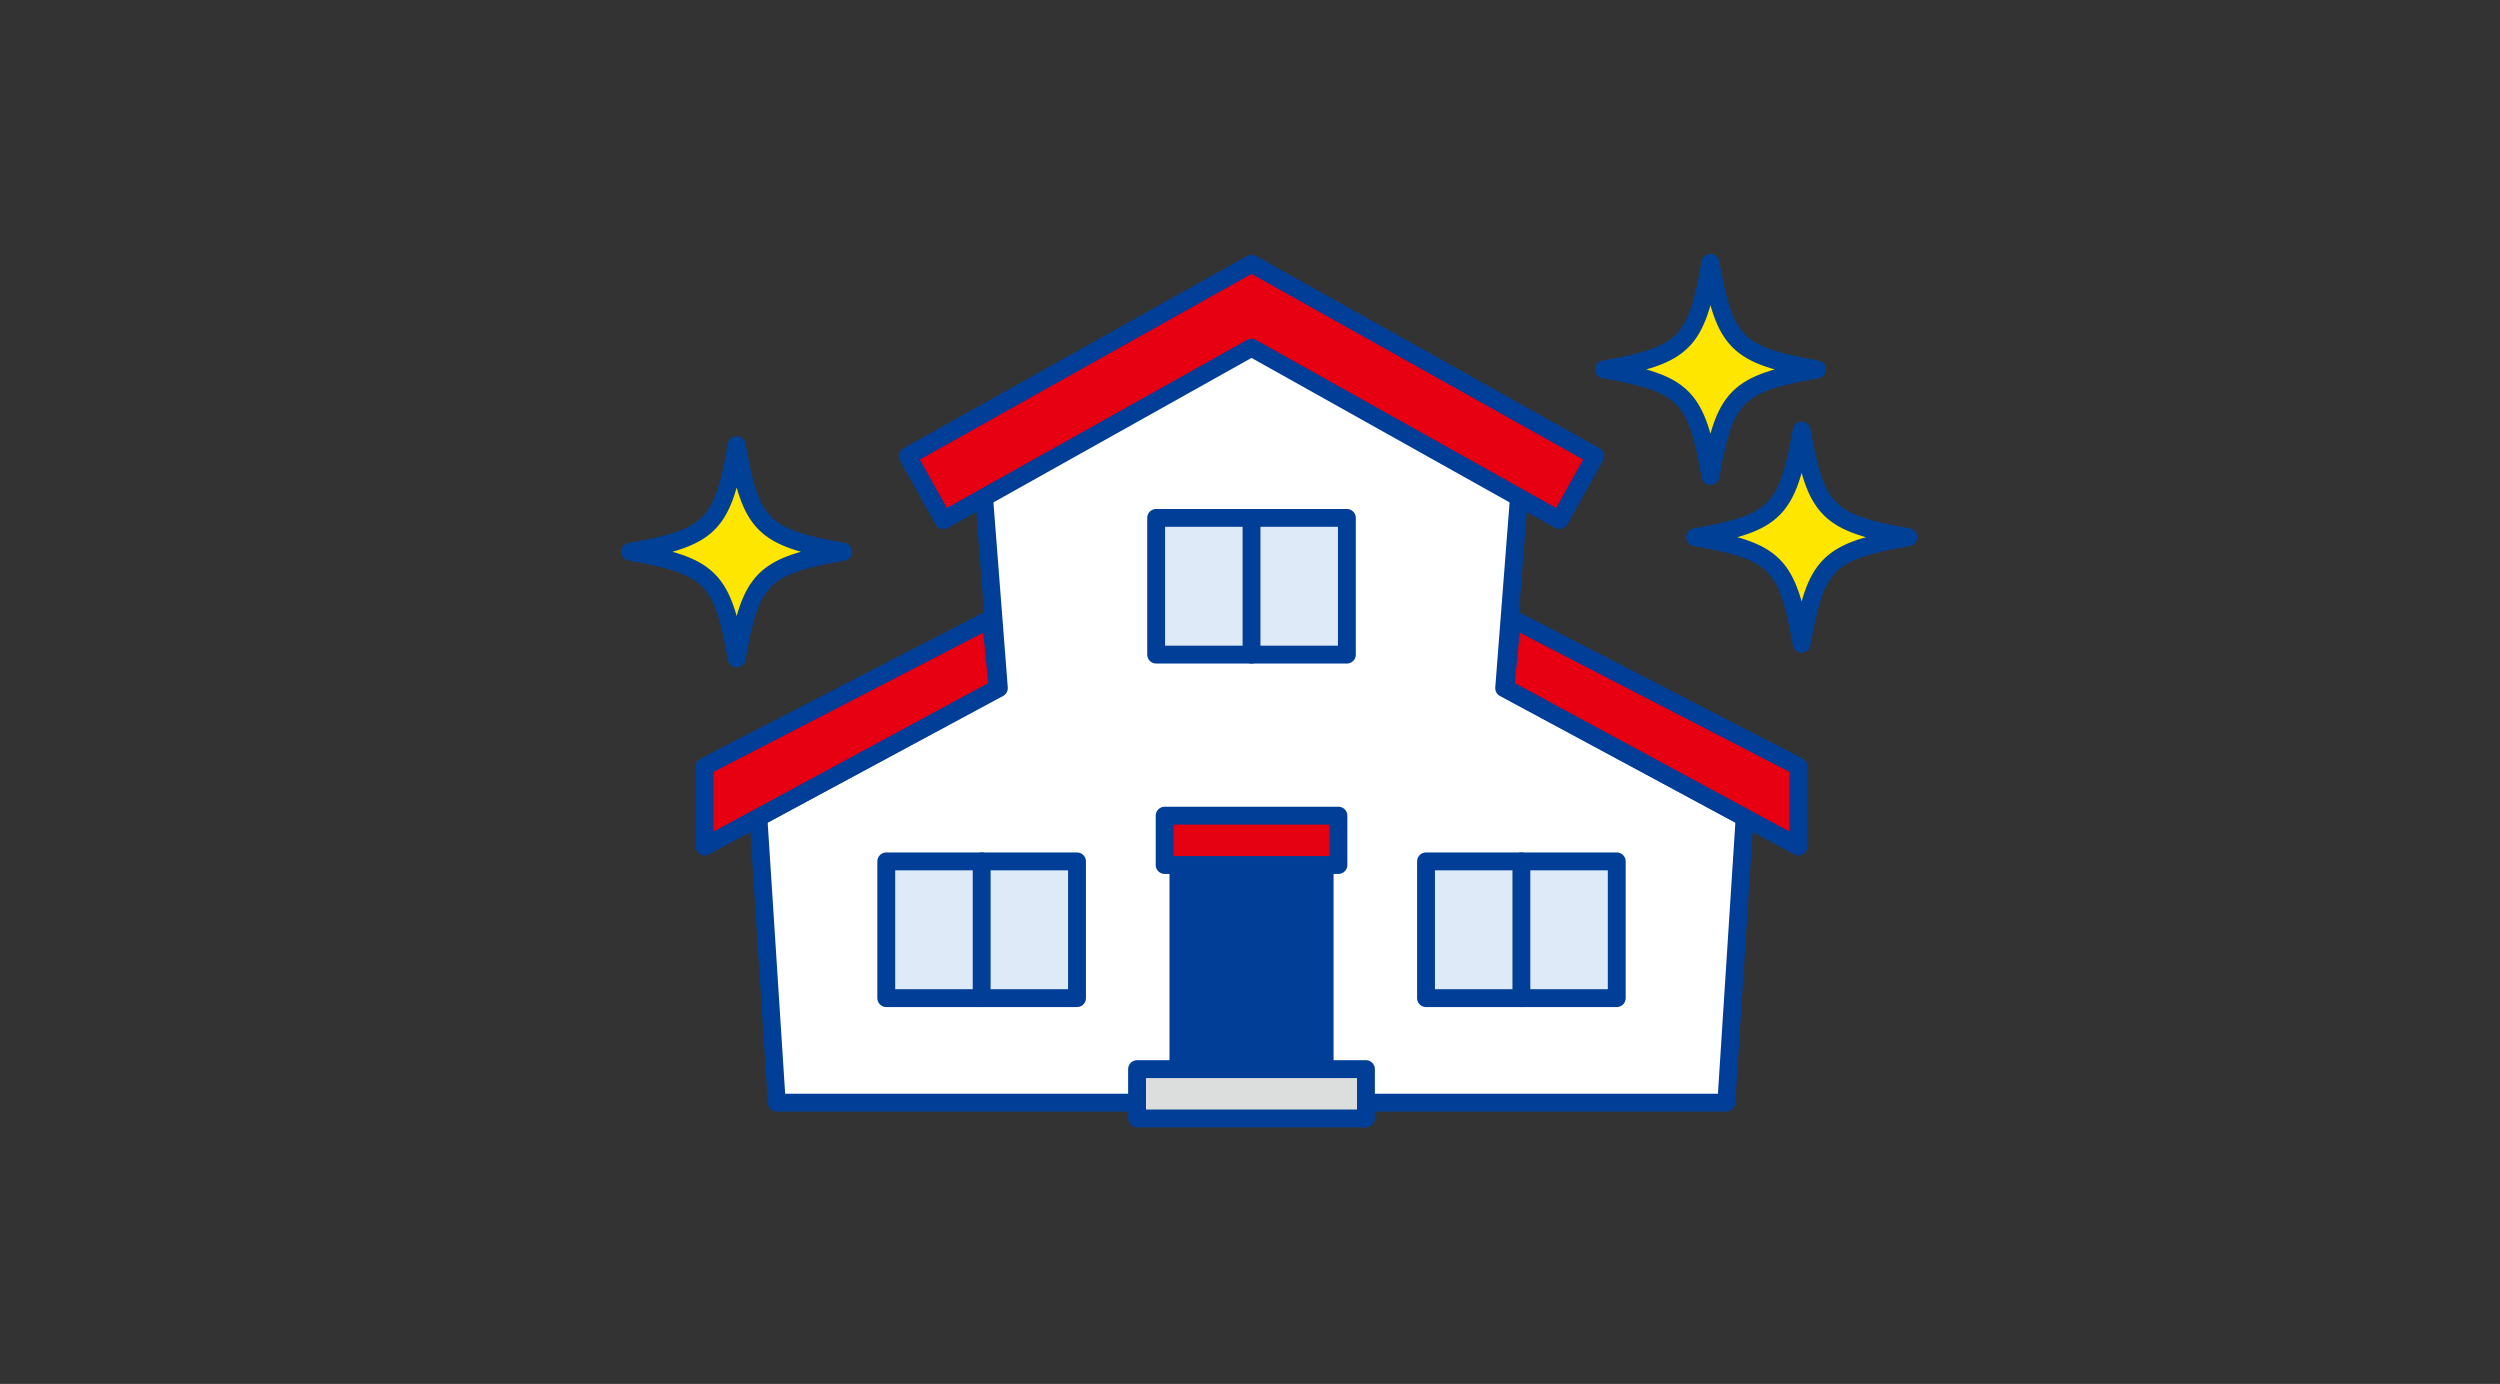 <svg xmlns="http://www.w3.org/2000/svg" width="280" height="155" viewBox="0 0 280 155">
  <rect x="0" y="0" width="280" height="155" fill="#333333" stroke="none"/>
  <g id="renovation" transform="translate(140 77.5)">
    <g id="グループ_88244" data-name="グループ 88244" transform="translate(-140 -77.5)">
      <g id="グループ_88226" data-name="グループ 88226">
        <rect id="長方形_66969" data-name="長方形 66969" width="280" height="155" fill="none"/>
      </g>
      <g id="グループ_88243" data-name="グループ 88243">
        <g id="グループ_88233" data-name="グループ 88233">
          <path id="パス_282318" data-name="パス 282318" d="M168.467,77.07l2.052-26.5L140.171,34.241,109.82,50.566l2.053,26.5L84.941,91.555,87,123.5H193.347L195.4,91.555Z" fill="#fff" stroke="#003e97" stroke-linecap="round" stroke-linejoin="round" stroke-width="2"/>
          <g id="グループ_88227" data-name="グループ 88227">
            <path id="パス_282319" data-name="パス 282319" d="M101.661,51.089l4.007,7.164s30.921-17.306,34.5-19.313c3.582,2.007,34.5,19.313,34.5,19.313l4.009-7.164L140.171,29.532Z" fill="#e60012" stroke="#003e97" stroke-linecap="round" stroke-linejoin="round" stroke-width="2"/>
          </g>
          <rect id="長方形_66970" data-name="長方形 66970" width="16.376" height="26.348" transform="translate(131.984 95.057)" fill="#003e97" stroke="#003e97" stroke-linecap="round" stroke-linejoin="round" stroke-width="2"/>
          <rect id="長方形_66971" data-name="長方形 66971" width="19.464" height="5.528" transform="translate(130.439 91.353)" fill="#e50012" stroke="#003e97" stroke-linecap="round" stroke-linejoin="round" stroke-width="2"/>
          <rect id="長方形_66972" data-name="長方形 66972" width="25.636" height="5.528" transform="translate(127.35 119.743)" fill="#dcdddd" stroke="#003e97" stroke-linecap="round" stroke-linejoin="round" stroke-width="2"/>
          <g id="グループ_88228" data-name="グループ 88228">
            <rect id="長方形_66973" data-name="長方形 66973" width="21.361" height="15.31" transform="translate(129.489 58.005)" fill="#dfeaf8" stroke="#003e97" stroke-linecap="round" stroke-linejoin="round" stroke-width="2"/>
            <line id="線_3948" data-name="線 3948" y1="15.31" transform="translate(140.171 58.005)" fill="#badcf4" stroke="#003e97" stroke-linecap="round" stroke-linejoin="round" stroke-width="2"/>
          </g>
          <g id="グループ_88231" data-name="グループ 88231">
            <g id="グループ_88229" data-name="グループ 88229">
              <rect id="長方形_66974" data-name="長方形 66974" width="21.361" height="15.316" transform="translate(159.714 96.475)" fill="#dfeaf8" stroke="#003e97" stroke-linecap="round" stroke-linejoin="round" stroke-width="2"/>
              <line id="線_3949" data-name="線 3949" y1="15.316" transform="translate(170.395 96.475)" fill="#badcf4" stroke="#003e97" stroke-linecap="round" stroke-linejoin="round" stroke-width="2"/>
            </g>
            <g id="グループ_88230" data-name="グループ 88230">
              <rect id="長方形_66975" data-name="長方形 66975" width="21.363" height="15.316" transform="translate(99.262 96.475)" fill="#dfeaf8" stroke="#003e97" stroke-linecap="round" stroke-linejoin="round" stroke-width="2"/>
              <line id="線_3950" data-name="線 3950" y1="15.316" transform="translate(109.947 96.475)" fill="#badcf4" stroke="#003e97" stroke-linecap="round" stroke-linejoin="round" stroke-width="2"/>
            </g>
          </g>
          <g id="グループ_88232" data-name="グループ 88232">
            <path id="パス_282320" data-name="パス 282320" d="M111.741,77.07,78.915,94.814V85.848L110.977,69.3Z" fill="#e60012" stroke="#003e97" stroke-linecap="round" stroke-linejoin="round" stroke-width="2"/>
            <path id="パス_282321" data-name="パス 282321" d="M168.6,77.07l32.825,17.744V85.848L169.362,69.3Z" fill="#e60012" stroke="#003e97" stroke-linecap="round" stroke-linejoin="round" stroke-width="2"/>
          </g>
        </g>
        <g id="グループ_88236" data-name="グループ 88236">
          <g id="グループ_88235" data-name="グループ 88235">
            <g id="グループ_88234" data-name="グループ 88234">
              <path id="パス_282322" data-name="パス 282322" d="M203.512,41.377c-9.045,1.6-10.342,2.889-11.941,11.939-1.6-9.05-2.894-10.344-11.936-11.939,9.042-1.6,10.339-2.9,11.936-11.943C193.17,38.479,194.467,39.774,203.512,41.377Z" fill="#ffe600" stroke="#004097" stroke-linecap="round" stroke-linejoin="round" stroke-width="2"/>
            </g>
          </g>
        </g>
        <g id="グループ_88239" data-name="グループ 88239">
          <g id="グループ_88238" data-name="グループ 88238">
            <g id="グループ_88237" data-name="グループ 88237">
              <path id="パス_282323" data-name="パス 282323" d="M213.724,60.167c-9.045,1.6-10.342,2.889-11.941,11.939-1.6-9.05-2.894-10.344-11.936-11.939,9.042-1.6,10.339-2.9,11.936-11.943C203.382,57.269,204.679,58.564,213.724,60.167Z" fill="#ffe600" stroke="#004097" stroke-linecap="round" stroke-linejoin="round" stroke-width="2"/>
            </g>
          </g>
        </g>
        <g id="グループ_88242" data-name="グループ 88242">
          <g id="グループ_88241" data-name="グループ 88241">
            <g id="グループ_88240" data-name="グループ 88240">
              <path id="パス_282324" data-name="パス 282324" d="M94.448,61.8C85.4,63.4,84.106,64.69,82.507,73.74,80.911,64.69,79.614,63.4,70.571,61.8c9.043-1.6,10.34-2.9,11.936-11.943C84.106,58.9,85.4,60.2,94.448,61.8Z" fill="#ffe600" stroke="#004097" stroke-linecap="round" stroke-linejoin="round" stroke-width="2"/>
            </g>
          </g>
        </g>
      </g>
    </g>
  </g>
</svg>
